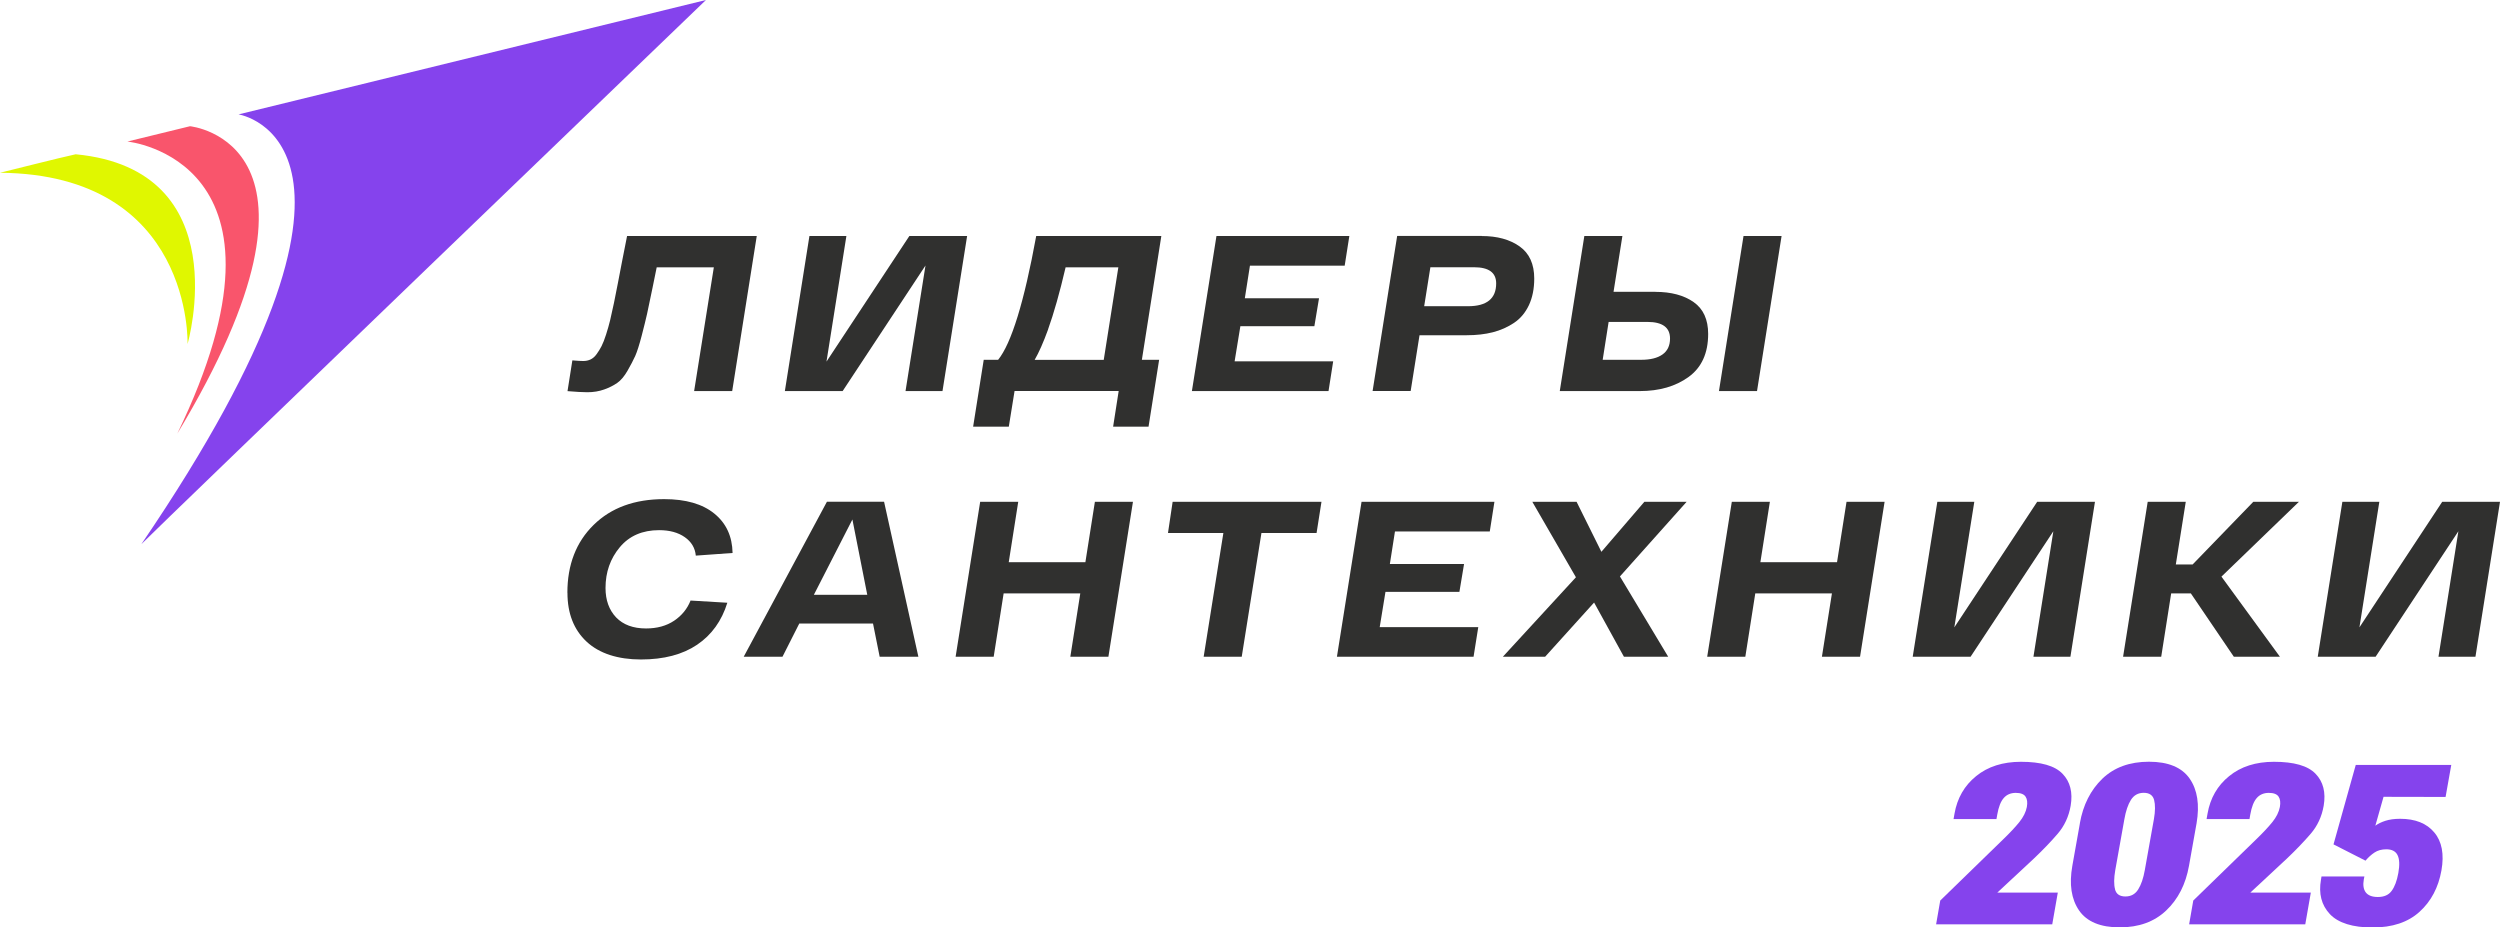 <?xml version="1.0" encoding="UTF-8"?> <svg xmlns="http://www.w3.org/2000/svg" id="_Слой_1" data-name="Слой 1" version="1.1" viewBox="0 0 386.82 143.5"><defs><style> .cls-1 { fill: #8543ed; } .cls-1, .cls-2, .cls-3, .cls-4 { stroke-width: 0px; } .cls-2 { fill: #30302f; } .cls-3 { fill: #f9556c; } .cls-4 { fill: #e0f700; } </style></defs><g><path class="cls-2" d="M97.01,36.52h20.08l-3.8,23.99h-5.89l3.05-19.15h-8.84c-.16.73-.38,1.79-.65,3.19-.37,1.8-.65,3.14-.84,4.01-.19.87-.48,2-.84,3.41-.37,1.41-.7,2.44-.99,3.1-.3.66-.7,1.43-1.2,2.3-.5.87-1.04,1.5-1.59,1.88-.56.39-1.23.73-2.01,1.01-.78.28-1.65.43-2.6.43-.75,0-1.78-.06-3.08-.17l.75-4.76c.8.07,1.36.1,1.68.1.41,0,.79-.08,1.13-.24.34-.16.66-.43.94-.82.29-.39.54-.81.77-1.25.23-.45.46-1.05.7-1.8.24-.76.45-1.48.62-2.18.17-.7.37-1.6.6-2.71.23-1.11.43-2.12.6-3.03.17-.91.39-2.08.67-3.49.27-1.42.52-2.68.75-3.8"></path><polygon class="cls-2" points="140.7 36.52 149.64 36.52 145.83 60.51 140.11 60.51 143.2 41.08 130.38 60.51 121.44 60.51 125.24 36.52 130.96 36.52 127.88 55.95 140.7 36.52"></polygon><path class="cls-2" d="M179.69,36.52l-3.01,19.15h2.67l-1.64,10.35h-5.48l.86-5.52h-16.11l-.89,5.52h-5.52l1.64-10.35h2.23c2.05-2.54,4.02-8.92,5.89-19.15h19.36ZM162.18,50.95c-.75,2.06-1.45,3.63-2.09,4.73h10.69l2.26-14.32h-8.16c-.91,3.91-1.82,7.11-2.71,9.59"></path><polygon class="cls-2" points="208.06 41.11 193.4 41.11 192.61 46.15 204.09 46.15 203.37 50.47 191.92 50.47 191.03 55.91 206.28 55.91 205.56 60.51 184.42 60.51 188.22 36.52 208.78 36.52 208.06 41.11"></polygon><path class="cls-2" d="M229.27,36.52c2.4,0,4.35.54,5.86,1.61,1.51,1.07,2.26,2.73,2.26,4.97,0,1.58-.28,2.95-.82,4.11-.55,1.16-1.31,2.08-2.3,2.74-.98.66-2.08,1.15-3.29,1.46-1.21.31-2.56.46-4.04.46h-7.3l-1.37,8.63h-5.89l3.8-23.99h13.09ZM227.15,47.38c2.9,0,4.35-1.18,4.35-3.53,0-1.67-1.14-2.5-3.43-2.5h-6.75l-.96,6.03h6.78Z"></path><path class="cls-2" d="M256.14,45.16c2.44,0,4.41.53,5.91,1.58s2.25,2.7,2.25,4.93c0,2.97-1.01,5.19-3.02,6.65-2.01,1.46-4.53,2.19-7.57,2.19h-12.37l3.8-23.99h5.89l-1.37,8.63h6.48ZM253.94,55.67c1.42,0,2.51-.27,3.29-.82.78-.55,1.17-1.37,1.17-2.47,0-1.71-1.17-2.57-3.5-2.57h-6l-.92,5.86h5.96ZM269.77,36.52h5.89l-3.8,23.99h-5.89l3.8-23.99Z"></path><path class="cls-2" d="M87.79,91.72c0-4.34,1.35-7.84,4.06-10.5,2.71-2.66,6.34-3.99,10.91-3.99,3.34,0,5.92.74,7.76,2.23,1.84,1.49,2.78,3.52,2.83,6.1l-5.69.41c-.11-1.19-.68-2.14-1.71-2.86-1.03-.72-2.35-1.08-3.97-1.08-2.58,0-4.61.88-6.08,2.64-1.47,1.76-2.21,3.86-2.21,6.3,0,1.9.55,3.41,1.64,4.56,1.1,1.14,2.64,1.71,4.63,1.71,1.71,0,3.16-.4,4.35-1.2,1.19-.8,2.03-1.84,2.54-3.12l5.69.34c-.87,2.81-2.43,4.98-4.68,6.5-2.25,1.52-5.15,2.28-8.69,2.28s-6.44-.92-8.41-2.76c-1.97-1.84-2.96-4.36-2.96-7.56"></path><path class="cls-2" d="M136.11,101.62l-1.03-5.14h-11.41l-2.6,5.14h-6l12.88-23.99h8.84l5.31,23.99h-6ZM125.93,92.03h8.26l-2.3-11.65-5.96,11.65Z"></path><polygon class="cls-2" points="169.41 77.64 175.3 77.64 171.5 101.62 165.61 101.62 167.15 91.82 155.29 91.82 153.75 101.62 147.86 101.62 151.66 77.64 157.55 77.64 156.08 86.99 167.94 86.99 169.41 77.64"></polygon><polygon class="cls-2" points="204.47 77.64 203.71 82.47 195.18 82.47 192.13 101.62 186.24 101.62 189.29 82.47 180.72 82.47 181.44 77.64 204.47 77.64"></polygon><polygon class="cls-2" points="230.51 82.23 215.84 82.23 215.05 87.27 226.53 87.27 225.81 91.58 214.37 91.58 213.48 97.03 228.73 97.03 228 101.62 206.86 101.62 210.67 77.64 231.23 77.64 230.51 82.23"></polygon><polygon class="cls-2" points="260.97 77.64 250.65 89.19 258.12 101.62 251.27 101.62 246.65 93.23 239.07 101.62 232.53 101.62 243.84 89.32 237.09 77.64 243.94 77.64 247.78 85.38 254.43 77.64 260.97 77.64"></polygon><polygon class="cls-2" points="285.71 77.64 291.6 77.64 287.8 101.62 281.9 101.62 283.45 91.82 271.59 91.82 270.05 101.62 264.15 101.62 267.96 77.64 273.85 77.64 272.38 86.99 284.24 86.99 285.71 77.64"></polygon><polygon class="cls-2" points="315.21 77.64 324.15 77.64 320.35 101.62 314.63 101.62 317.71 82.2 304.9 101.62 295.95 101.62 299.76 77.64 305.48 77.64 302.39 97.07 315.21 77.64"></polygon><polygon class="cls-2" points="355.71 77.64 343.72 89.22 352.77 101.62 345.64 101.62 338.99 91.82 335.94 91.82 334.4 101.62 328.5 101.62 332.31 77.64 338.2 77.64 336.66 87.34 339.26 87.34 348.65 77.64 355.71 77.64"></polygon><polygon class="cls-2" points="377.88 77.64 386.82 77.64 383.02 101.62 377.3 101.62 380.38 82.2 367.57 101.62 358.62 101.62 362.43 77.64 368.15 77.64 365.07 97.07 377.88 77.64"></polygon><path class="cls-4" d="M29.02,53.23s7.84-26.96-17.31-29.36c-2.59.56-10.07,2.47-11.71,2.86,29.88.25,29.02,26.5,29.02,26.5"></path><path class="cls-3" d="M27.43,67.1c27.18-45.11,1.97-47.57,1.97-47.57l-9.69,2.37s28.27,2.77,7.72,45.2"></path><path class="cls-1" d="M36.91,17.7s27.37,4.2-15.04,66.5C24.58,81.43,109.23,0,109.23,0L36.91,17.7Z"></path></g><g><path class="cls-1" d="M300.22,139.33l9.8-9.53c.98-.95,1.79-1.81,2.42-2.59s1.02-1.56,1.17-2.35c.12-.68.06-1.21-.2-1.6-.26-.39-.77-.58-1.52-.58s-1.39.26-1.85.79c-.47.53-.8,1.38-1.01,2.57l-.12.69h-6.64l.15-.85c.42-2.39,1.53-4.33,3.35-5.8,1.81-1.47,4.12-2.21,6.92-2.21,3.11,0,5.25.61,6.44,1.85,1.19,1.23,1.61,2.88,1.26,4.95-.29,1.68-.97,3.13-2.02,4.35-1.05,1.22-2.28,2.5-3.69,3.84l-5.64,5.25h9.36l-.86,4.91h-17.97l.64-3.68Z"></path><path class="cls-1" d="M321.81,127.39c.5-2.84,1.66-5.14,3.48-6.9,1.82-1.75,4.23-2.63,7.21-2.63s5.09.87,6.3,2.61c1.21,1.75,1.56,4.05,1.07,6.92l-1.17,6.57c-.51,2.86-1.68,5.16-3.52,6.91-1.84,1.75-4.24,2.62-7.2,2.62s-5.09-.87-6.29-2.62c-1.2-1.75-1.55-4.05-1.04-6.91l1.17-6.57ZM327.25,137.6c.19.74.73,1.11,1.61,1.11s1.53-.37,1.99-1.11c.46-.74.79-1.72,1.01-2.96l1.41-7.89c.22-1.25.22-2.25.03-2.98-.2-.73-.73-1.1-1.6-1.1s-1.53.37-1.99,1.1c-.46.73-.79,1.73-1.01,2.98l-1.41,7.89c-.21,1.23-.23,2.22-.03,2.96"></path><path class="cls-1" d="M339.37,139.33l9.8-9.53c.98-.95,1.79-1.81,2.42-2.59s1.02-1.56,1.17-2.35c.12-.68.06-1.21-.2-1.6-.26-.39-.77-.58-1.52-.58s-1.39.26-1.85.79c-.47.53-.8,1.38-1.01,2.57l-.12.69h-6.64l.15-.85c.42-2.39,1.53-4.33,3.35-5.8,1.81-1.47,4.12-2.21,6.92-2.21,3.11,0,5.25.61,6.44,1.85,1.19,1.23,1.61,2.88,1.26,4.95-.29,1.68-.97,3.13-2.02,4.35-1.05,1.22-2.28,2.5-3.69,3.84l-5.64,5.25h9.36l-.86,4.91h-17.97l.64-3.68Z"></path><path class="cls-1" d="M359.22,135.61h6.62l-.09.44c-.16.89-.05,1.57.31,2.04.37.47.99.7,1.87.7.95,0,1.66-.31,2.12-.94.47-.63.82-1.55,1.04-2.78.22-1.23.18-2.15-.12-2.75-.29-.6-.88-.91-1.74-.91-.72,0-1.33.17-1.83.5-.5.33-.96.75-1.39,1.26l-4.95-2.52,3.44-12.29h14.78l-.88,4.95-9.6-.02-1.27,4.47c.42-.31.94-.56,1.56-.76.62-.2,1.38-.31,2.27-.31,2.35,0,4.11.7,5.29,2.11,1.18,1.4,1.55,3.36,1.11,5.87-.47,2.65-1.6,4.79-3.39,6.41-1.78,1.62-4.21,2.43-7.26,2.43s-5.32-.69-6.62-2.08c-1.3-1.39-1.75-3.16-1.37-5.32l.08-.49Z"></path></g></svg> 